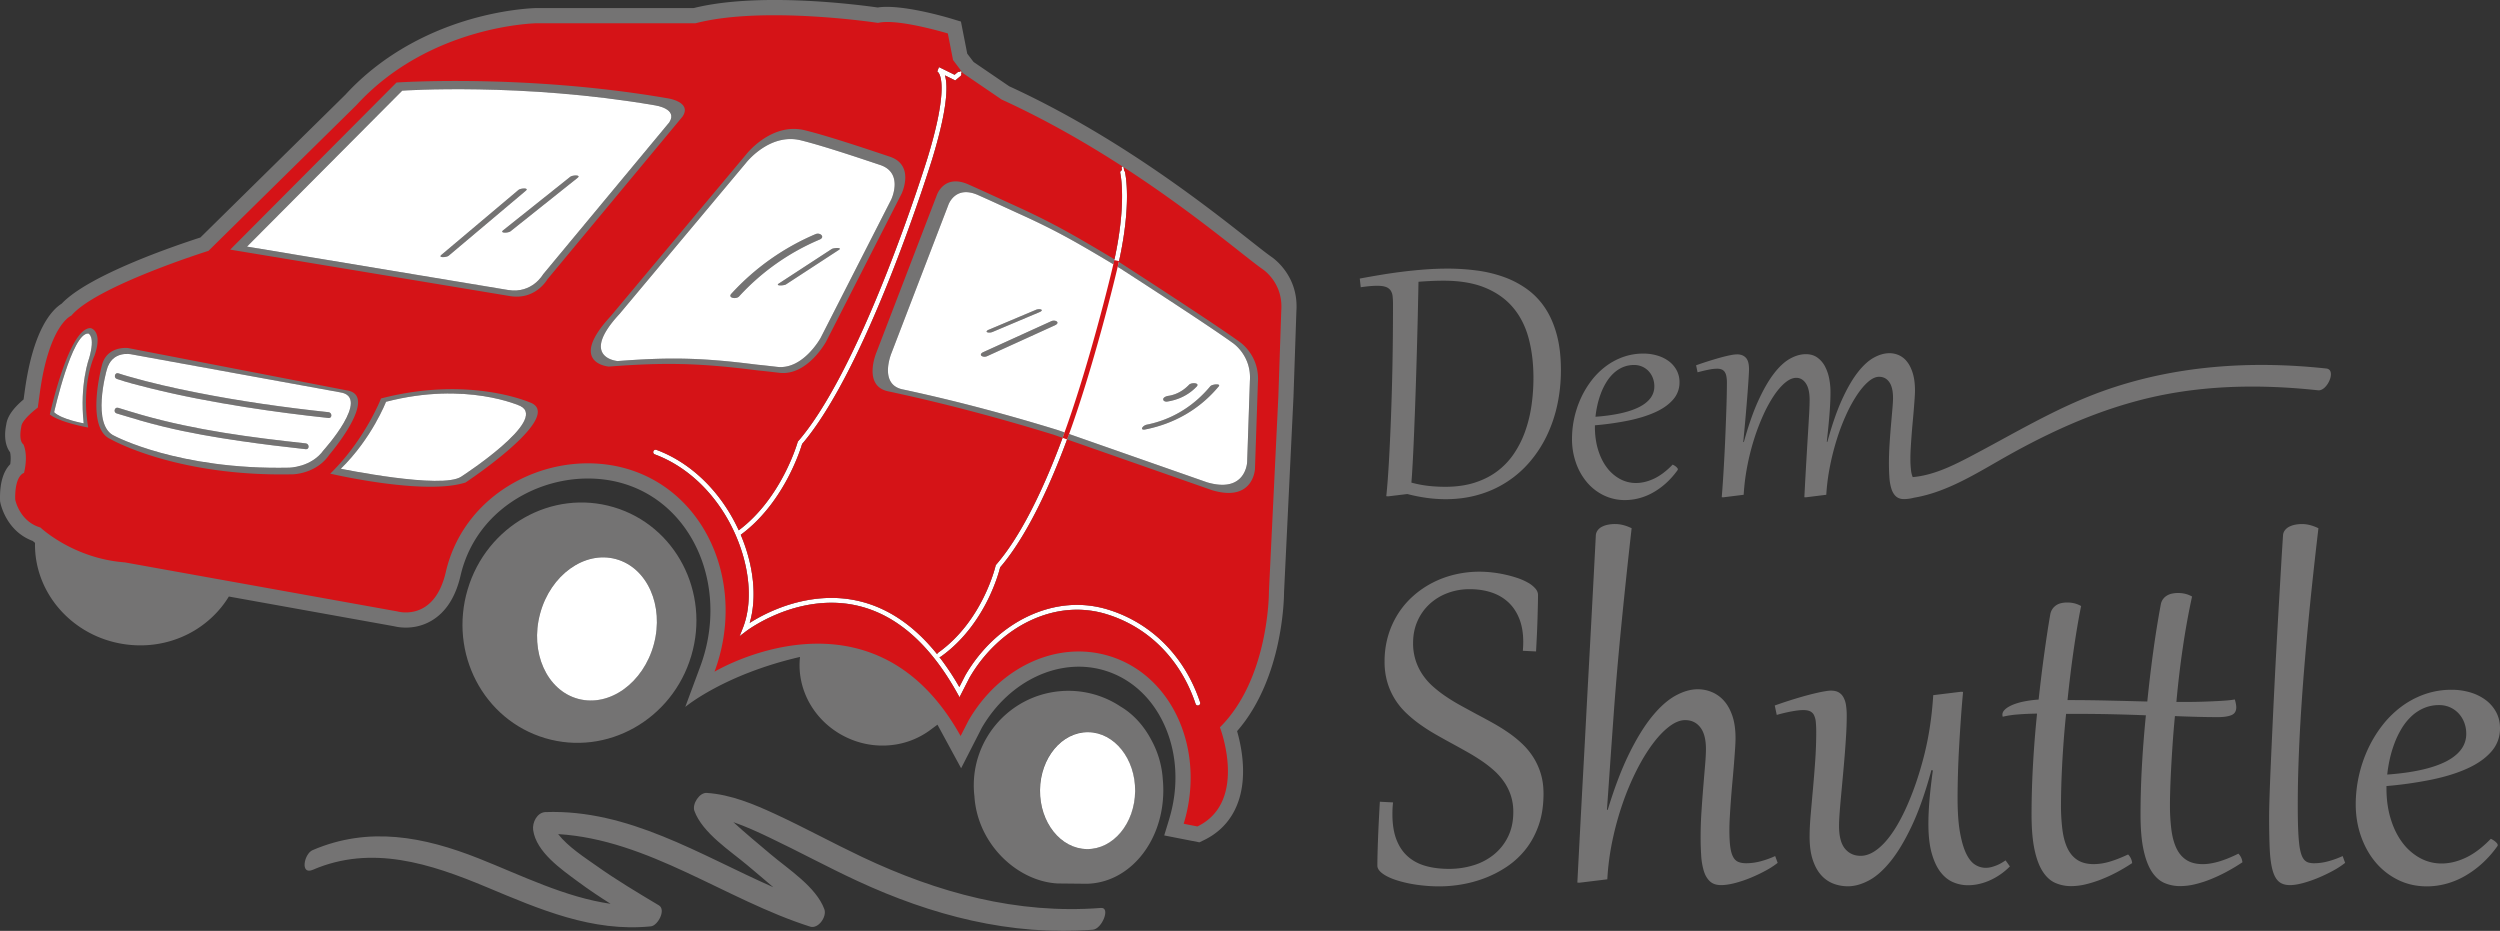 <svg id="RED" xmlns="http://www.w3.org/2000/svg" viewBox="0 0 5506.08 2050.13"><rect x="0" y="0" width="5506.08" height="2050.13" fill="#333333" stroke="none"/><defs><style>.cls-1{fill:#747373;}.cls-2{fill:#fff;}.cls-3{fill:#d51317;}</style></defs><path class="cls-1" d="M2560.79,1714.62c-.07-.94-.09-1.87-.17-2.81a207.78,207.78,0,0,0-25.29-82.87c-16.56-31.29-39.92-56.65-67.54-72.94A207.44,207.44,0,0,0,2335,1522.28c-114.64,10-199.49,111-189.53,225.6.15,1.76.39,3.49.59,5.24,6.46,106.66,95.56,188.24,183.47,192.65l63.49.65c93-1.51,167.92-90.18,169.07-203.53A253.31,253.31,0,0,0,2560.79,1714.62Zm-167,155.28c-57.83-.59-104.13-58.7-103.4-129.79s48.2-128.23,106-127.64,104.14,58.69,103.41,129.78S2451.66,1870.49,2393.82,1869.9Z"/><path class="cls-1" d="M1351.81,1117.09c-136-40.43-280.08,40.65-321.84,181.1s34.63,287.09,170.62,327.52,280.09-40.64,321.85-181.1S1487.8,1157.52,1351.81,1117.09Zm88.2,301.79c-22.92,85-97.57,138.82-166.74,120.17s-106.67-102.68-83.75-187.7,97.57-138.82,166.74-120.18S1462.92,1333.86,1440,1418.88Z"/><path class="cls-1" d="M3068.14,1767.26q-.85,6.91-1.15,13.25t-.29,12.68q0,32.85,8.79,55.75t25.07,37.31q16.28,14.41,39.18,20.89t51.42,6.48a182.56,182.56,0,0,0,54.17-7.92,132.57,132.57,0,0,0,45.09-23.77,115.85,115.85,0,0,0,31-39.33q11.52-23.47,11.52-54.31a114.94,114.94,0,0,0-5.33-35.87,117.73,117.73,0,0,0-14.69-30,141.57,141.57,0,0,0-22.18-25.21,258.59,258.59,0,0,0-27.95-21.75q-15.14-10.21-31.84-19.59t-34-18.87q-18.15-9.8-36.16-20.17a402.64,402.64,0,0,1-34.43-22.18,270.36,270.36,0,0,1-30.54-25.5,154.11,154.11,0,0,1-24.34-30.39,152.17,152.17,0,0,1-16.14-36.88,158.81,158.81,0,0,1-5.9-44.66,200.15,200.15,0,0,1,7.78-56.9A190.24,190.24,0,0,1,3079,1352a184.24,184.24,0,0,1,33.42-39.32,205.83,205.83,0,0,1,42.64-29.25,215.55,215.55,0,0,1,49.55-18.15,235.92,235.92,0,0,1,54-6.19,249.87,249.87,0,0,1,27.08,1.58,274.55,274.55,0,0,1,28.81,4.76A257.62,257.62,0,0,1,3342,1273a134.38,134.38,0,0,1,23.19,10.23,62.08,62.08,0,0,1,16.13,12.68q6.06,6.91,6.05,14.69,0,8.36-.28,20.89t-.73,28.52q-.42,16-1.29,34.86t-2,39.9l-29.1-1.44q.87-10.36.87-19.88,0-28.52-8.5-50.27t-23.91-36.3a100,100,0,0,0-37.17-21.9q-21.75-7.35-48.26-7.35a136.74,136.74,0,0,0-49.41,8.79,119.75,119.75,0,0,0-39.61,24.49,113.09,113.09,0,0,0-26.22,37.31q-9.51,21.6-9.51,47.54a121.31,121.31,0,0,0,20.6,69.72,137.68,137.68,0,0,0,22.91,26.21,271.78,271.78,0,0,0,28.81,22.33q15.55,10.53,32.84,20t34.86,19q18.15,9.51,36.16,19.59t34.43,21.47a247.32,247.32,0,0,1,30.39,24.77,155.74,155.74,0,0,1,24.2,29.68,146.59,146.59,0,0,1,16.14,35.87q5.89,19.59,5.9,43.5,0,39.48-10.8,70t-28.95,53.15a182.1,182.1,0,0,1-41.64,38.18,241.84,241.84,0,0,1-48.83,25.06,269,269,0,0,1-50.7,13.69,290.89,290.89,0,0,1-47,4.18,350.06,350.06,0,0,1-53.58-3.89,269.32,269.32,0,0,1-43.94-10.23q-18.87-6.33-29.67-14.55t-10.81-16.86q0-19.29,1.3-55.31t4.18-85.57Z"/><path class="cls-1" d="M3540.89,1783.69q22.18-72.9,47.11-123.6t50.7-82.25q25.78-31.56,51.43-45.67t49-14.12a80.67,80.67,0,0,1,31.11,6.2,73.22,73.22,0,0,1,26.65,19.16q11.67,13,18.59,33.42t6.91,49q0,8.65-1,23.48t-2.45,33.14q-1.44,18.3-3.31,38.46t-3.31,39.76q-1.45,19.59-2.45,37.16t-1,30.25q0,22.47,1.87,36.59t6.2,22.33q4.32,8.21,11.52,11.24t17.58,3a123.82,123.82,0,0,0,31.11-4.18,197.16,197.16,0,0,0,32.56-11.67l5.47,15a177.57,177.57,0,0,1-26.22,17,340.18,340.18,0,0,1-33.27,15.85,264.88,264.88,0,0,1-34.72,11.67q-17.28,4.45-30.54,4.46-15.55,0-24.49-8.35t-13.39-22.76a148.08,148.08,0,0,1-5.77-33.71q-1.29-19.29-1.29-41.49,0-26.79,1.87-55.31t4-54.74q2.16-26.22,4-48t1.87-35q0-32-12.39-48t-33.42-16q-16.42,0-35,14.11t-36.88,38.75q-18.3,24.63-35.29,58.2a582.85,582.85,0,0,0-30.54,72.6,664.39,664.39,0,0,0-22.47,81.68,563.63,563.63,0,0,0-11.24,85.28l-61.37,7.49-4.61-.29q1.74-34,3.89-75t4.61-87.15q2.44-46.1,5.19-96.08t5.47-101.85q2.74-51.85,5.62-104.58t5.62-104.15q2.73-51.42,5.33-100.69t4.9-94.21a21,21,0,0,1,4-12,27.17,27.17,0,0,1,9.65-8.06,49.79,49.79,0,0,1,13.4-4.47,82.23,82.23,0,0,1,15.56-1.44q17.28,0,36.3,9.22-6.63,58.77-11.82,107.89t-9.36,91q-4.17,41.93-7.49,78.22t-6,69.58q-2.74,33.27-5,65t-4.61,64.39q-2.31,32.7-4.75,68t-5.33,75.92Z"/><path class="cls-1" d="M4067.29,1576q0,19.61-1.3,41.92t-3.17,45.38q-1.87,23.06-4,46t-4,43.36q-1.89,20.46-3.17,37.6t-1.3,28.66q0,34.29,13,50.13t34.58,15.85q24.48,0,50.13-26.36t49-77.07q23.34-50.7,39.76-114t21-136.41l61.08-7.49,4.61.29q-2.59,27.36-4.75,58t-3.89,61.36q-1.74,30.69-2.59,60.07t-.87,54.17q0,47,5.47,76.78t14.12,47q8.64,17.14,19.74,23.62a43.84,43.84,0,0,0,22.32,6.48,50.75,50.75,0,0,0,13.11-1.72,93.69,93.69,0,0,0,12.25-4.18,82.45,82.45,0,0,0,10.51-5.33q4.76-2.88,8.21-5.19l9.51,13.26a138.29,138.29,0,0,1-19,16.27,146.79,146.79,0,0,1-22.47,13.26,129,129,0,0,1-24.78,8.78,110.2,110.2,0,0,1-26.22,3.17,82.67,82.67,0,0,1-32.41-6.62q-15.7-6.65-27.8-22.19t-19.45-41.48q-7.35-25.93-7.35-64.54,0-12.39.58-25.07t1.73-26.79q1.14-14.12,3-30.39t4.47-35.87l-3.17-.58q-19.59,72.32-42.49,121.29t-47,78.94q-24.06,30-48.25,42.79t-46.1,12.82a90,90,0,0,1-31.55-5.62,69.22,69.22,0,0,1-26.94-18.44q-11.8-12.81-18.87-33.85t-7.05-51.86q0-20.16,2.3-46.82t5-56.75q2.74-30.11,5-62.23t2.31-63.53q0-12.67-.87-21.9a45.54,45.54,0,0,0-3.74-15.27,18.74,18.74,0,0,0-8.5-8.93q-5.62-2.87-15.41-2.88t-25.5,2.88q-15.7,2.88-33,7.78l-4.32-20.74q23.63-8.35,43.94-14.55t36.3-10.23q16-4,27.08-6t16.28-2q10.37,0,17,3.75a27.89,27.89,0,0,1,10.66,11,51.59,51.59,0,0,1,5.62,17.28A149.36,149.36,0,0,1,4067.29,1576Z"/><path class="cls-1" d="M4810.31,1546q22.47,0,40.62-.58t28.23-1.15q13-.57,23.92-1.44t19-2.3q3.16,11,3.17,17.28,0,12.69-10.52,17.14t-30.39,4.47q-19,0-42.64-.58t-51.57-1.73q-3.18,33.14-5.19,63.1t-3.31,55.32q-1.3,25.35-1.87,44.94t-.58,32a426.31,426.31,0,0,0,3.17,55q3.17,24.19,11.24,41t22.18,25.79q14.11,8.92,35.72,8.93,15.57,0,34.72-5.48t43.65-17.57a30.49,30.49,0,0,1,8.93,19q-17.86,11.82-36,21.47a344.64,344.64,0,0,1-35.73,16.56,236.52,236.52,0,0,1-34,10.66,140,140,0,0,1-31.12,3.75,86.51,86.51,0,0,1-35.29-7.06q-16-7.06-27.66-25.06T4720.85,1871q-6.48-30.54-6.48-77.21,0-51,3-105.59t8.79-112.79q-35.73-1.44-74.19-2.31t-79.95-.86h-21.6q-3.18,30.83-5.33,59.78t-3.46,54.59q-1.29,25.65-1.87,47.54t-.58,38.32a426.31,426.31,0,0,0,3.17,55q3.16,24.19,11.24,41t22.18,25.79q14.11,8.92,35.72,8.93a123.39,123.39,0,0,0,33.42-5q17.86-5,42.07-16.28a30.49,30.49,0,0,1,8.93,19,390.63,390.63,0,0,1-33.85,20.17,331,331,0,0,1-34.86,16,255.8,255.8,0,0,1-34,10.66,137.19,137.19,0,0,1-31.26,3.89,86.51,86.51,0,0,1-35.29-7.06q-16-7.06-27.66-25.06T4480.86,1871q-6.48-30.54-6.48-77.21,0-53,3.17-109.63t8.93-112.5q-22.77.28-42.21,1.87a209.24,209.24,0,0,0-33.28,5,5.16,5.16,0,0,1-.72-2.31,22.88,22.88,0,0,1-.14-2.3q0-6.06,5.91-11.53t16.42-9.94a134.89,134.89,0,0,1,25.21-7.49,237.21,237.21,0,0,1,32.26-4.18q2.88-26.2,6-51.85t6.49-49.7q3.3-24.06,6.62-45.81t6.49-39.9a30.34,30.34,0,0,1,5.33-13,31.31,31.31,0,0,1,8.93-8.21,33.57,33.57,0,0,1,10.95-4.18,61.35,61.35,0,0,1,11.66-1.15,65.73,65.73,0,0,1,17,2,60.79,60.79,0,0,1,14.12,5.76q-4.9,24.2-9.22,50.27t-8.07,52.58q-3.75,26.52-6.91,52.87t-5.76,51.43q44.07,0,87.72,1t88,2.17q5.76-56.48,13.11-110.35T4759,1331.36a28.19,28.19,0,0,1,5.33-12.39,30.47,30.47,0,0,1,9.08-7.77,37.47,37.47,0,0,1,11.23-4,63.82,63.82,0,0,1,11.82-1.15,66.9,66.9,0,0,1,17.14,2,59.68,59.68,0,0,1,14.26,5.76q-6,27.38-11.24,56.47t-9.5,58.63q-4.34,29.53-7.78,59.06t-6,58Z"/><path class="cls-1" d="M5106.19,1163.4q-5.77,49-11.38,100.4t-10.66,104q-5.06,52.57-9.37,105.59t-7.49,104.44q-3.16,51.42-4.89,101t-1.73,95.07q0,28.52.72,49t2.3,34.57a124.05,124.05,0,0,0,4.32,22.76q2.74,8.64,6.77,13.25a19.79,19.79,0,0,0,9.51,6.2,47.2,47.2,0,0,0,13,1.58,118,118,0,0,0,29.81-4.18,199.09,199.09,0,0,0,32.42-11.67l5.47,15a180.76,180.76,0,0,1-26.07,17,336.18,336.18,0,0,1-33,15.85,273.93,273.93,0,0,1-33.85,11.67q-16.57,4.45-28.67,4.46-15.55,0-24.63-7.92t-13.83-25.78q-4.76-17.87-6.05-46.53t-1.3-69.87q0-15,.87-42.78t2.44-64.68q1.59-36.87,3.61-80.67t4.32-90.61q2.29-46.82,4.9-94.5t5.18-92.19q2.59-44.5,4.9-84t4.32-69.72a21,21,0,0,1,4-12,27.17,27.17,0,0,1,9.65-8.06,49.79,49.79,0,0,1,13.25-4.47,77,77,0,0,1,14.84-1.44Q5087.17,1154.18,5106.19,1163.4Z"/><path class="cls-1" d="M5485.91,1847.36c1.15.57,2.64,1.39,4.46,2.44a38.21,38.21,0,0,1,5,3.46,27,27,0,0,1,4,4,6.83,6.83,0,0,1,1.73,4.18,3.83,3.83,0,0,1-.87,2.31,238.09,238.09,0,0,1-34.71,39,213.74,213.74,0,0,1-38.61,27.65,173.23,173.23,0,0,1-40.77,16.43,164,164,0,0,1-40.91,5.33q-34.57,0-63.38-14.12a151.7,151.7,0,0,1-49.55-38.61Q5211.64,1875,5200,1842t-11.67-70.73a292.41,292.41,0,0,1,26.36-120.43,270.12,270.12,0,0,1,31.26-52,218.23,218.23,0,0,1,41.92-41.78,193.66,193.66,0,0,1,51.57-27.8,177.32,177.32,0,0,1,60.35-10.08,141.35,141.35,0,0,1,40.63,5.76,108.16,108.16,0,0,1,33.85,16.56,81.41,81.41,0,0,1,23.19,26.65q8.64,15.85,8.65,36,0,29.38-19.16,51.28t-52.87,37.16q-33.71,15.28-79.37,24.64a865.58,865.58,0,0,1-98.68,14v4.9q0,36.88,9.36,67.41t25.79,52.3a120.54,120.54,0,0,0,38.61,33.85,98.32,98.32,0,0,0,47.82,12.1q25.93,0,53.16-12.82T5485.91,1847.36ZM5431.74,1616a68.19,68.19,0,0,0-4.46-24.78,61.86,61.86,0,0,0-12.39-20,57.64,57.64,0,0,0-42.49-18.3,84.49,84.49,0,0,0-34,6.63,94.68,94.68,0,0,0-27.37,18,126.37,126.37,0,0,0-21.32,26.5,195.17,195.17,0,0,0-15.7,32.13,256.08,256.08,0,0,0-10.52,34.86,292.23,292.23,0,0,0-5.76,34.86q40.91-2.88,73.32-9.94t54.74-18.15q22.32-11.08,34.14-26.51A56.41,56.41,0,0,0,5431.74,1616Z"/><path class="cls-1" d="M2424.9,1999.68c-185.09,14.36-359.91-33.59-526-112.19-64-30.3-126.2-64.38-190.46-94.15-47.86-22.17-98.71-43.46-151.92-47-16.25-1.1-32.54,24.84-27.18,39.57,17.83,49,79.8,88.49,117.73,120.6,18.71,15.83,37.6,31.52,56.13,47.58-162.69-71.8-319.13-172-501.79-165.52-18.59.66-29.47,23.16-27.18,39.57,6.78,48.54,62.38,86.72,98.47,113.47,23.38,17.33,47.56,33.46,72.14,49C1244,1976,1149,1928.17,1054.43,1890.67c-121.06-48-242.47-71.44-366.13-18.21-18.58,8-27.89,55.49.73,43.18,130-56,259.34-13.39,382.75,38.22,116.32,48.65,232.86,99.51,361.84,86.34,15.14-1.55,33.93-36.42,17.53-46.23-46.72-27.92-93.54-55.78-137.93-87.36-24.64-17.52-61.58-40.95-84-69.56,199.23,12.1,368.56,144.52,555.1,203.78,17.91,5.69,37.23-21.89,31.27-38.29-17.84-49-79.8-88.49-117.73-120.6-27.76-23.49-55.9-46.62-82.7-71.21,27.35,9.41,53.89,21.64,79.76,34,65,30.91,128.2,65.31,193.5,95.55,163.63,75.78,337,121.44,518.42,107.36C2427.15,2046,2446.41,1998,2424.9,1999.68Z"/><path class="cls-1" d="M3402.72,678a160.44,160.44,0,0,0-39.82-41.42,206.91,206.91,0,0,0-51-26.62,287.18,287.18,0,0,0-59.24-14.16,491.94,491.94,0,0,0-64.93-4.19q-24,0-48.62,1.83t-49,4.83q-24.46,3-48.51,7t-46.79,8.26l2.15,19.11q22.1-3.23,36.27-3.22,12,0,19,2.57a21.22,21.22,0,0,1,10.51,7.73,27.82,27.82,0,0,1,4.4,12.88,166.05,166.05,0,0,1,.86,18q0,50.65-.64,97.66t-1.83,89.4q-1.17,42.39-2.68,79.2t-3.11,66.86q-1.62,30-3.33,52.69t-3.22,36.38l3.87.43,42.49-5.15a374.63,374.63,0,0,0,43.36,8.58,308.4,308.4,0,0,0,41,2.79q39.06,0,73.08-10A231.23,231.23,0,0,0,3369.45,1017a265.8,265.8,0,0,0,37.24-57.31,304.65,304.65,0,0,0,23.18-68.14,360.29,360.29,0,0,0,7.94-76.52q0-44.43-9.23-78.34T3402.72,678ZM3372.88,893.8a292.68,292.68,0,0,1-14,56.67,218,218,0,0,1-24.68,48.93,160.35,160.35,0,0,1-36.7,38.53q-21.57,16.21-50,25.22t-64.5,9a347.34,347.34,0,0,1-35.31-1.82,257.37,257.37,0,0,1-39.17-7.4q1.29-15.68,2.68-40.68t2.68-55.7q1.29-30.69,2.58-65.25t2.36-69.43q1.08-34.87,2-68.26t1.61-61.6q.64-28.21,1.07-49.47t.65-32q14.16-1.08,27.9-1.72t27.26-.64q54.51,0,92.29,15.77T3333,678.09q23.51,28.33,33.91,67.61t10.41,86.5A423.66,423.66,0,0,1,3372.88,893.8Z"/><path class="cls-1" d="M3586.15,926.32q34-7,59.14-18.35t39.38-27.69A56.17,56.17,0,0,0,3699,842.07a55.16,55.16,0,0,0-6.44-26.83,60.88,60.88,0,0,0-17.28-19.85A80.49,80.49,0,0,0,3650,783.05a105.37,105.37,0,0,0-30.27-4.29,132,132,0,0,0-45,7.51A144.4,144.4,0,0,0,3536.36,807a162.6,162.6,0,0,0-31.23,31.12,202.11,202.11,0,0,0-23.29,38.74,216.15,216.15,0,0,0-14.6,43.79,213.69,213.69,0,0,0-5,45.93,157.06,157.06,0,0,0,8.69,52.7,135.49,135.49,0,0,0,24.15,42.82,113.08,113.08,0,0,0,36.92,28.76,105.88,105.88,0,0,0,47.22,10.52,122.11,122.11,0,0,0,30.48-4,128.84,128.84,0,0,0,30.37-12.23,158.93,158.93,0,0,0,28.76-20.61,176.58,176.58,0,0,0,25.86-29.08,2.84,2.84,0,0,0,.65-1.72,5.08,5.08,0,0,0-1.29-3.11,19.86,19.86,0,0,0-3-3,28.81,28.81,0,0,0-3.75-2.58c-1.36-.78-2.47-1.39-3.33-1.82q-20.82,21.46-41.1,31t-39.6,9.55a73.2,73.2,0,0,1-35.63-9,89.66,89.66,0,0,1-28.76-25.22q-12.24-16.2-19.21-39t-7-50.22v-3.65A644.86,644.86,0,0,0,3586.15,926.32Zm-67.93-34.45a190.07,190.07,0,0,1,7.84-26A145.33,145.33,0,0,1,3537.75,842a94.08,94.08,0,0,1,15.89-19.75A70.67,70.67,0,0,1,3574,808.8a63,63,0,0,1,25.32-4.93A43,43,0,0,1,3631,817.5a45.87,45.87,0,0,1,9.23,14.92,50.55,50.55,0,0,1,3.33,18.45,42.06,42.06,0,0,1-8.8,26.3q-8.8,11.48-25.43,19.74t-40.79,13.53a386,386,0,0,1-54.62,7.4A219.11,219.11,0,0,1,3518.22,891.87Z"/><path class="cls-1" d="M5123.54,811.62c-165.9-17.9-334.23-6.86-492.1,49.73-104.7,37.53-198,95.1-296,146.23-38.23,19.93-79.25,39.47-122.82,43.22a55.59,55.59,0,0,1-3.7-14.69,215.28,215.28,0,0,1-1.39-27.26q0-9.45.75-22.43t1.83-27.37q1.07-14.37,2.46-29.3t2.47-28.22q1.08-13.31,1.83-24.15t.75-17.06q0-22.11-4.72-37.78t-12.56-25.65a47.43,47.43,0,0,0-17.92-14.48,50.48,50.48,0,0,0-20.82-4.51q-16.74,0-34.56,9.76t-35.52,32.52q-17.72,22.76-34.77,60.21t-32.09,92.83l-1.29-.22q1.08-9.87,2.47-23.07t2.68-27.9q1.29-14.7,2.15-29.84t.86-28.65a152.89,152.89,0,0,0-3-30.37,94.48,94.48,0,0,0-9.44-26.73,55.7,55.7,0,0,0-16.74-19.1q-10.3-7.29-25.12-7.3-16.74,0-34.55,9.77t-35.42,32.52q-17.59,22.75-34.55,59.77t-32,91.55l-1.29-.22q3-30.69,5.36-57.95t4-48.51q1.62-21.24,2.47-35.31t.86-18.35q0-18-7-25.43t-19.43-7.41a81,81,0,0,0-14.16,1.72q-9,1.72-20.82,4.94t-25.87,7.62q-14.05,4.39-29.3,9.76l3.22,15.46q13.74-3.66,24.47-5.8a96.31,96.31,0,0,1,18.46-2.14,28,28,0,0,1,9.66,1.5,14.7,14.7,0,0,1,6.76,5,24.07,24.07,0,0,1,4,9.55,72,72,0,0,1,1.29,14.81q0,9.66-.32,26.4t-1.08,37.89q-.75,21.13-1.71,45.5t-2.26,49.15q-1.29,24.79-2.79,48.83t-3.22,44.43l3.44.21,44.86-5.58a486.21,486.21,0,0,1,8-63.31,525,525,0,0,1,15.23-60.1,472.46,472.46,0,0,1,20.4-53.12,294.2,294.2,0,0,1,23.5-42.61q12.22-18,24.79-28.22t23.93-10.2q12.89,0,21.14,12.23t8.27,36.28q0,11.81-1,29.83t-2.58,44q-1.61,26-3.64,60.75t-4.4,79.84l3.43.21,44.86-5.58a468.56,468.56,0,0,1,8.26-63.42,564.81,564.81,0,0,1,15.56-60.64,459.49,459.49,0,0,1,20.72-53.76,307.62,307.62,0,0,1,23.82-43q12.34-18.24,24.68-28.65t23.29-10.41q14.17,0,22.43,11.7t8.27,35.09q0,8.16-1.4,24.15t-3.11,35.73q-1.72,19.75-3.11,41.64t-1.4,41.86q0,16.53,1,30.91a110,110,0,0,0,4.29,25.11q3.31,10.74,10,17a22.79,22.79,0,0,0,11.62,5.61,10.37,10.37,0,0,0,2.6.38,37,37,0,0,0,4,.23,91.14,91.14,0,0,0,21.79-3.09c76.59-12.73,145.78-59.07,212.39-96,113.69-63.11,231.73-113.32,360.7-135,104.85-17.63,211.42-16.91,316.89-5.53C5125.71,861.71,5146.72,814.13,5123.54,811.62Z"/><path class="cls-1" d="M2799.6,565.22c-10.3-7.22-27.19-20.54-48.57-37.39-94-74.12-289.6-228.29-528.44-337.89l-78.38-53.44-13.93-18.35-13.85-70.62-19.23-5.84c-11.36-3.44-111.9-33.25-164.15-25.16-44.79-6.4-262.46-34.49-405.37,1.29l-344.87-.07h-.21c-2.58,0-64.24,1-147,24.91-76.17,22-185.67,68.69-274.83,165.83L441.35,523.08C382.82,542,195.44,605.91,135.92,668.7c-22.83,14.46-63,58.57-81.36,192.09l-2.61,19C29,899,16.24,917.31,13.91,934.27c-3.17,15-6.15,42.42,8.3,61.87,1.05,4.62,2.17,13.32.37,26.17-15.69,16-23.27,42.35-22.53,78.5l.06,2.77.51,2.72c.48,2.59,12.51,63.3,71.41,85.08,1.62,1.38,3.33,2.79,5.1,4.22C76,1248.32,95,1299.84,130.7,1341c36.47,42,87.38,69.64,143.36,77.81,49,7.17,97.78-.72,141.08-22.82,36.64-18.69,68.06-47.77,88.9-82.19L868,1379.27c10.37,2.59,45.89,9,81.8-11.88,31.87-18.54,53.61-52.17,64.62-99.93,17.49-75.89,66.4-138.87,137.7-177.32,74-39.92,162.46-47.34,236.62-19.85,145.88,54.08,214.79,232.37,153.6,397.44L1509.24,1557s84.89-71.38,252.74-110.12c-8.34,75.07,35.39,148.29,108.35,179.88a182.86,182.86,0,0,0,105.2,12.51,174.59,174.59,0,0,0,70.18-29.24l19-14,52.1,96,45.54-89.08c60.63-104.42,172.09-156.26,271.09-126.09,58.1,17.71,104.92,60.91,131.85,121.67,27.67,62.42,31.09,135.57,9.63,206l-10.8,35.43,77.57,15.21,10.06-4.88c29.44-14.29,51.79-35.73,66.44-63.72,14.21-27.15,20.74-59.87,19.42-97.25-1.12-31.57-7.48-59.9-13-79,52.5-60.08,77.63-136.78,89.48-190.89,13-59.5,13.9-105.95,13.94-115l20.77-429.89,6.44-189.7C2860.41,608.34,2806.13,569.59,2799.6,565.22ZM196.36,788.93S175,845.72,184.29,932.35c0,0-48-8.27-65.08-24.44,0,0,39.17-175.08,75.26-173.44C194.47,734.47,210.64,739.28,196.36,788.93Zm439.9,241.12c-243.41,5-383.42-69.67-383.42-69.67-52.81-22.16-18-144.9-18-144.9,11.3-45,54.64-35.08,54.64-35.08L748.7,864C818.77,873.77,713,991.24,713,991.24,685.45,1029.76,636.26,1030.05,636.26,1030.05Zm379.62,19.7c-42.14,28.49-265.29-17.38-265.29-17.38,68.56-67,99.57-147.48,99.57-147.48,177.19-46,296.16,9.46,296.16,9.46C1207.66,925.47,1017.64,1048.58,1015.88,1049.75Zm180.26-445.57s-23.9,42.87-76.47,34.63L544,543.13,885.89,199.67s263.26-18.23,557.34,32.43c0,0,50.39,7.28,30.86,37.36Zm164.12,191s-85.53-6.82,3.93-103.51l278.52-332.59s51.61-67,120.79-50.14c53.76,13.07,154.53,47.66,174.49,54.18,53.22,17.36,24.85,76.38,24.85,76.38l-155.5,304.7s-38.58,70.46-95.79,63.79c-52.56-6.12-29.52-3-54.68-6.16C1540.24,787.31,1469.37,786.87,1360.26,795.22Zm1392.59,44.23-6,178.41s-2.65,69.62-88.27,44.5l-303.9-106.42c-60.21,165.67-114.81,250.7-151.86,293.71-1.57,6.41-9,34.64-26.56,70.32-18.1,36.78-50.8,88.53-103.85,126.17a5.3,5.3,0,0,1-3.07,1c-.12,0-.24,0-.36,0a575,575,0,0,1,43.91,66l13-25.47c33.35-57.79,82.66-104.15,138.84-130.54,58.47-27.47,119.88-32.29,177.59-13.94a298.45,298.45,0,0,1,127.63,79.73c32.68,34.46,57.34,76.17,73.32,124a5.32,5.32,0,0,1-3.36,6.73,5.51,5.51,0,0,1-1.68.27,5.32,5.32,0,0,1-5.05-3.63c-15.48-46.31-39.35-86.69-70.95-120a287.9,287.9,0,0,0-123.14-76.91c-55.1-17.52-113.83-12.88-169.84,13.43-54.19,25.46-101.8,70.24-134.08,126.12l-21.88,42.79-4.84-8.72c-61.3-110.31-137-175.6-225-194.06-66.56-14-128,2.15-167.78,18.12-43.36,17.39-71.24,38.41-71.52,38.62l-15.27,11.62,7.11-17.82c22.29-55.84,16-133.25-16.75-207.06-37.16-83.65-101.71-147.66-177.09-175.61a5.32,5.32,0,1,1,3.69-10c76.81,28.47,142.64,92.91,181.24,177.16,94.35-70.43,129.31-192.83,129.66-194.08l.32-1.16.78-.9c58.78-67.7,126.68-197,196.36-373.89,52.74-133.89,88.28-248.9,88.63-250C2084,213,2074.32,173,2068.25,162.08a15.93,15.93,0,0,0-2.81-3.75l-1.26-.62,3.71-9.92a10,10,0,0,1,2.52,1.13l32,15.71,6.29-5.23a5.32,5.32,0,0,1,4.6-1.07l.91-.85a2.28,2.28,0,0,1,3.11,3.33l-.43.41a5.3,5.3,0,0,1-1.39,6.36l-11.59,9.65-22.63-11.13c6.82,23.71,5.31,74.9-28.3,184.83-.36,1.16-36,116.56-88.9,250.83C1876,825.28,1808.2,929.6,1766.6,977.83c-1.84,6.26-11.08,36-30.67,73.4s-53.42,89.17-104.49,126.61c28.92,68.1,36,138.92,19.7,194.08a373.37,373.37,0,0,1,60.17-30.71c41.22-16.58,104.9-33.31,174.17-18.82,66.83,14,126.63,53.74,178.57,118.49a5.31,5.31,0,0,1,2.16-3.42c98-69.56,126.22-190.26,126.49-191.47l.3-1.31.87-1c50.78-58.49,102.41-158.46,150.7-291.25l-14.68-5.14c-98.12-30.2-212.08-61.61-332.56-87.64,0,0,15.26,3.09-9.3-2-53.52-11.08-24.61-80.15-24.61-80.15l125-325.56s14.48-45,65.54-22.38c32.92,14.57,75.44,34.37,88.71,40.38,80.24,36.3,122.52,60.15,209.44,112.16,30.63-133.7,15.36-200.07,15.18-200.84a5.31,5.31,0,0,1,3.81-6.39c-.5-3.26-.86-4.95-.87-5a2.28,2.28,0,0,1,4.45-1c.07.31.57,2.69,1.21,7.08a5.28,5.28,0,0,1,1.73,2.79c.79,3.25,16.4,71.16-15.88,209.11l6.07,3.64s191.81,123.63,246.41,163.28C2714.24,754.77,2757,782.1,2752.85,839.45Z"/><path class="cls-1" d="M2571,884.32c24.66-3.84,47-14.61,64.34-32.7,8.43-8.79-11.22-9.79-16.48-4.3-12.4,12.92-27.63,21.7-45.46,24.47-3.57.56-11.14,2.65-11.36,7.35s5.32,5.75,9,5.18Z"/><path class="cls-1" d="M2522.87,945.69c63.91-12.79,119.55-44.59,161.37-94.9,5.35-6.44-14.76-4.84-18.74,0-36.16,43.49-83.93,73.31-139.67,84.47-9.17,1.83-16.91,13.26-3,10.47Z"/><path class="cls-1" d="M2281.44,682.37l-102.72,43.35c-13.16,5.55-.81,8.73,7.2,5.35l102.72-43.35c13.16-5.55.82-8.73-7.2-5.35Z"/><path class="cls-1" d="M2315.2,707.44,2166,775.36c-12.76,5.81-1.17,13.23,8.17,9l149.22-67.92c12.76-5.81,1.17-13.23-8.17-9Z"/><path class="cls-1" d="M1627.71,652.9a509.32,509.32,0,0,1,177.43-125.27c12.74-5.42,1.46-16.38-9-11.94a533.78,533.78,0,0,0-185.4,131.23c-8.6,9.37,10.76,12.71,16.94,6Z"/><path class="cls-1" d="M1731.15,626.3l116.3-75.88c8.84-5.76-11.42-4.72-15.83-1.84l-116.29,75.88c-8.84,5.77,11.42,4.72,15.82,1.84Z"/><path class="cls-1" d="M257.42,834.58c23.39,8,47.53,14,71.48,20,70.24,17.5,141.48,31,213,42.23,60.39,9.52,121,17.32,181.83,23.81,8.16.87,8.1-11.9,0-12.76C626.19,897.44,529,883.66,432.76,864.56c-50.23-10-100.34-21.17-149.55-35.42-7.49-2.17-15-4.35-22.39-6.87-7.8-2.65-11.15,9.68-3.4,12.31Z"/><path class="cls-1" d="M256.85,910.5c34.56,10.64,69.19,21,104.36,29.42C417,953.35,473.68,963.14,530.47,971.4c47.57,6.91,95.3,12.72,143.09,17.92,8.15.89,8.09-11.88,0-12.77-121-13.17-242.88-29-360.26-62.42-17.76-5.06-35.41-10.51-53.06-15.94-7.87-2.42-11.23,9.9-3.39,12.31Z"/><path class="cls-1" d="M972.15,561.36l170-143.27c4.22-3.56,24.23-5.1,15.86,2L988,563.32C983.79,566.87,963.78,568.41,972.15,561.36Z"/><path class="cls-1" d="M1272.15,391.58l-148,118c-4.54,3.62-24.64,4.54-16-2.37l148-118C1260.71,385.59,1280.81,384.67,1272.15,391.58Z"/><ellipse class="cls-2" cx="2395.14" cy="1741.18" rx="128.72" ry="104.73" transform="translate(629.58 4118.41) rotate(-89.41)"/><ellipse class="cls-2" cx="1314.76" cy="1385.11" rx="159.43" ry="129.71" transform="translate(-364.82 2294.05) rotate(-74.91)"/><path class="cls-2" d="M196.36,788.93S175,845.72,184.29,932.35c0,0-48-8.27-65.08-24.44,0,0,39.17-175.08,75.26-173.44C194.47,734.47,210.64,739.28,196.36,788.93Z"/><path class="cls-2" d="M1015.88,1049.75c-42.14,28.49-265.29-17.38-265.29-17.38,68.56-67,99.57-147.48,99.57-147.48,177.19-46,296.16,9.46,296.16,9.46C1207.66,925.47,1017.64,1048.58,1015.88,1049.75Z"/><path class="cls-2" d="M2714.24,754.77c-54.6-39.65-246.41-163.28-246.41-163.28l-6.07-3.64c32.28-138,16.67-205.86,15.88-209.11a5.28,5.28,0,0,0-1.73-2.79c-.64-4.39-1.14-6.77-1.21-7.08a2.28,2.28,0,0,0-4.45,1c0,.07.37,1.76.87,5a5.31,5.31,0,0,0-3.81,6.39c.18.77,15.45,67.14-15.18,200.84-86.92-52-129.2-75.86-209.44-112.16-13.27-6-55.79-25.81-88.71-40.38-51.06-22.6-65.54,22.38-65.54,22.38l-125,325.56s-28.91,69.07,24.61,80.15c24.56,5.09,9.3,2,9.3,2,120.48,26,234.44,57.44,332.56,87.64l14.68,5.14c-48.29,132.79-99.92,232.76-150.7,291.25l-.87,1-.3,1.31c-.27,1.21-28.47,121.91-126.49,191.47a5.31,5.31,0,0,0-2.16,3.42c-51.94-64.75-111.74-104.5-178.57-118.49-69.27-14.49-133,2.24-174.17,18.82a373.37,373.37,0,0,0-60.17,30.71c16.27-55.16,9.22-126-19.7-194.08,51.07-37.44,85-89.31,104.49-126.61s28.83-67.14,30.67-73.4c41.6-48.23,109.41-152.55,197.45-376.07,52.89-134.27,88.54-249.67,88.9-250.83,33.61-109.93,35.12-161.12,28.3-184.83l22.63,11.13,11.59-9.65a5.3,5.3,0,0,0,1.39-6.36l.43-.41a2.28,2.28,0,0,0-3.11-3.33l-.91.85a5.32,5.32,0,0,0-4.6,1.07l-6.29,5.23-32-15.71a10,10,0,0,0-2.52-1.13l-3.71,9.92,1.26.62a15.93,15.93,0,0,1,2.81,3.75c6.07,10.93,15.75,50.9-25.47,185.73-.35,1.15-35.89,116.16-88.63,250.05-69.68,176.91-137.58,306.19-196.36,373.89l-.78.9-.32,1.16c-.35,1.25-35.31,123.65-129.66,194.08-38.6-84.25-104.43-148.69-181.24-177.16a5.32,5.32,0,1,0-3.69,10c75.38,28,139.93,92,177.09,175.61,32.78,73.81,39,151.22,16.75,207.06l-7.11,17.82,15.27-11.62c.28-.21,28.16-21.23,71.52-38.62,39.8-16,101.22-32.08,167.78-18.12,88,18.46,163.73,83.75,225,194.06l4.84,8.72,21.88-42.79c32.28-55.88,79.89-100.66,134.08-126.12,56-26.31,114.74-31,169.84-13.43a287.9,287.9,0,0,1,123.14,76.91c31.6,33.33,55.47,73.71,70.95,120a5.32,5.32,0,0,0,5.05,3.63,5.51,5.51,0,0,0,1.68-.27,5.32,5.32,0,0,0,3.36-6.73c-16-47.8-40.64-89.51-73.32-124a298.45,298.45,0,0,0-127.63-79.73c-57.71-18.35-119.12-13.53-177.59,13.94-56.18,26.39-105.49,72.75-138.84,130.54l-13,25.47a575,575,0,0,0-43.91-66c.12,0,.24,0,.36,0a5.3,5.3,0,0,0,3.07-1c53-37.64,85.75-89.39,103.85-126.17,17.55-35.68,25-63.91,26.56-70.32,37.05-43,91.65-128,151.86-293.71l303.9,106.42c85.62,25.12,88.27-44.5,88.27-44.5l6-178.41C2757,782.1,2714.24,754.77,2714.24,754.77Zm-535.52-29,102.72-43.35c8-3.38,20.36-.2,7.2,5.35l-102.72,43.35C2177.91,734.45,2165.56,731.27,2178.72,725.72Zm144.65-9.3-149.22,67.92c-9.34,4.25-20.93-3.17-8.17-9l149.22-67.92C2324.54,703.19,2336.13,710.61,2323.37,716.42Zm250,155.37c17.83-2.77,33.06-11.55,45.46-24.47,5.26-5.49,24.91-4.49,16.48,4.3-17.37,18.09-39.68,28.86-64.34,32.7-3.64.57-9.19-.59-9-5.18S2569.79,872.35,2573.36,871.79Zm110.88-21c-41.82,50.31-97.46,82.11-161.37,94.9-13.95,2.79-6.21-8.64,3-10.47,55.74-11.16,103.51-41,139.67-84.47C2669.48,846,2689.59,844.35,2684.24,850.79Z"/><path class="cls-2" d="M1938,363.16c-20-6.52-120.73-41.11-174.49-54.18-69.18-16.82-120.79,50.14-120.79,50.14L1364.19,691.71c-89.46,96.69-3.93,103.51-3.93,103.51,109.11-8.35,180-7.91,296.61,6.65,25.16,3.14,2.12,0,54.68,6.16,57.21,6.67,95.79-63.79,95.79-63.79l155.5-304.7S1991.21,380.52,1938,363.16ZM1627.71,652.9c-6.18,6.73-25.54,3.39-16.94-6a533.78,533.78,0,0,1,185.4-131.23c10.43-4.44,21.71,6.52,9,11.94A509.32,509.32,0,0,0,1627.71,652.9Zm219.74-102.48-116.3,75.88c-4.4,2.88-24.66,3.93-15.82-1.84l116.29-75.88C1836,545.7,1856.29,544.66,1847.45,550.42Z"/><path class="cls-2" d="M748.7,864,289.5,780.4s-43.34-9.89-54.64,35.08c0,0-34.83,122.74,18,144.9,0,0,140,74.7,383.42,69.67,0,0,49.19-.29,76.69-38.81C713,991.24,818.77,873.77,748.7,864ZM673.56,989.32c-47.79-5.2-95.52-11-143.09-17.92-56.79-8.26-113.44-18-169.26-31.48-35.17-8.47-69.8-18.78-104.36-29.42-7.84-2.41-4.48-14.73,3.39-12.31,17.65,5.43,35.3,10.88,53.06,15.94,117.38,33.41,239.22,49.25,360.26,62.42C681.65,977.44,681.71,990.21,673.56,989.32Zm50.14-68.71c-60.79-6.49-121.44-14.29-181.83-23.81-71.49-11.26-142.73-24.73-213-42.23-23.95-6-48.09-12-71.48-20-7.74-2.63-4.4-15,3.4-12.31,7.39,2.52,14.9,4.7,22.39,6.87,49.21,14.25,99.32,25.45,149.55,35.42,96.21,19.1,193.43,32.88,290.94,43.29C731.8,908.71,731.86,921.48,723.7,920.61Z"/><path class="cls-2" d="M1443.23,232.1c-294.08-50.66-557.34-32.43-557.34-32.43L544,543.13l575.66,95.68c52.57,8.24,76.47-34.63,76.47-34.63l277.95-334.72C1493.62,239.38,1443.23,232.1,1443.23,232.1ZM972.15,561.36l170-143.27c4.22-3.56,24.23-5.1,15.86,2L988,563.32C983.79,566.87,963.78,568.41,972.15,561.36Zm300-169.78-148,118c-4.54,3.62-24.64,4.54-16-2.37l148-118C1260.71,385.59,1280.81,384.67,1272.15,391.58Z"/><path class="cls-2" d="M1443.19,997.24a1.5,1.5,0,0,0,0-3,1.5,1.5,0,0,0,0,3Z"/><path class="cls-3" d="M2780.8,592.87c-38.72-27-150.63-124-306.72-225.12a2.3,2.3,0,0,1,.62,1.12c.07.31.57,2.69,1.21,7.08a5.28,5.28,0,0,1,1.73,2.79c.77,3.16,15.58,67.57-13.39,198.2l2.82,1.69s204.16,131.58,262.28,173.79c0,0,45.45,29.09,41.09,90.13l-6.44,189.9s-2.82,74.1-93.95,47.36l-319.78-112c56.88-153.69,107.34-361,114.26-392.72l-10.39-2.26c-6.9,31.64-57.2,238.24-113.88,391.38l10,3.69c-58.46,157.79-111.31,239.77-147.45,281.72-1.57,6.41-9,34.64-26.56,70.32-18.1,36.78-50.8,88.53-103.85,126.17a5.3,5.3,0,0,1-3.07,1c-.12,0-.24,0-.36,0a575,575,0,0,1,43.91,66l13-25.47c33.35-57.79,82.66-104.15,138.84-130.54,58.47-27.47,119.88-32.29,177.59-13.94a298.45,298.45,0,0,1,127.63,79.73c32.68,34.46,57.34,76.17,73.32,124a5.32,5.32,0,0,1-3.36,6.73,5.51,5.51,0,0,1-1.68.27,5.32,5.32,0,0,1-5.05-3.63c-15.48-46.31-39.35-86.69-70.95-120a287.9,287.9,0,0,0-123.14-76.91c-55.1-17.52-113.83-12.88-169.84,13.43-54.19,25.46-101.8,70.24-134.08,126.12l-21.88,42.79-4.84-8.72c-61.3-110.31-137-175.6-225-194.06-66.56-14-128,2.15-167.78,18.12-43.36,17.39-71.24,38.41-71.52,38.62l-15.27,11.62,7.11-17.82c22.29-55.84,16-133.25-16.75-207.06-37.16-83.65-101.71-147.66-177.09-175.61a5.32,5.32,0,1,1,3.69-10c76.81,28.47,142.64,92.91,181.24,177.16,94.35-70.43,129.31-192.83,129.66-194.08l.32-1.16.78-.9c58.78-67.7,126.68-197,196.36-373.89,52.74-133.89,88.28-248.9,88.63-250C2084,213,2074.32,173,2068.25,162.08a15.93,15.93,0,0,0-2.81-3.75l-1.26-.62,3.71-9.92a10,10,0,0,1,2.52,1.13l32,15.71,6.29-5.23a5.32,5.32,0,0,1,4.6-1.07l.91-.85a2.28,2.28,0,0,1,3.11,3.33l-.43.41a5.3,5.3,0,0,1-1.39,6.36l-11.59,9.65-22.63-11.13c6.82,23.71,5.31,74.9-28.3,184.83-.36,1.16-36,116.56-88.9,250.83C1876,825.28,1808.2,929.6,1766.6,977.83c-1.84,6.26-11.08,36-30.67,73.4s-53.42,89.17-104.49,126.61c28.92,68.1,36,138.92,19.7,194.08a373.37,373.37,0,0,1,60.17-30.71c41.22-16.58,104.9-33.31,174.17-18.82,66.83,14,126.63,53.74,178.57,118.49a5.31,5.31,0,0,1,2.16-3.42c98-69.56,126.22-190.26,126.49-191.47l.3-1.31.87-1c49.26-56.73,99.31-152.47,146.34-279.35l-20-7c-104.44-32.14-225.74-65.58-354-93.28,0,0,16.23,3.28-9.91-2.14-57-11.79-26.19-85.3-26.19-85.3l133.07-346.53s15.41-47.88,69.76-23.82c35,15.51,80.3,36.59,94.42,43,86.71,39.22,131.73,64.76,227.14,121.9,27.35-126.37,12.92-189.15,12.74-189.89a5.31,5.31,0,0,1,3.81-6.39c-.5-3.26-.86-4.95-.87-5a2.28,2.28,0,0,1,1.74-2.71,2.25,2.25,0,0,1,1.29.1c-79-51.16-169.32-103.35-267.19-148.07l-85.22-58.1L2099,132.19l-11.48-58.5S1976.49,40,1933.8,50.43c0,0-252.12-38.45-401.91.82L1183,51.18S947.44,53.93,784.82,231.72L459.12,552.51S212,630,157.05,695.2c0,0-48.57,18.57-69.37,170.13l-4.44,32.35s-35.58,26.44-36.29,42c0,0-7,30.36,4.61,39.07,0,0,11.28,21.48,1.34,62.82,0,0-20.53,4.34-19.42,58.55,0,0,9.05,48.16,55.59,61.7,0,0,71.78,68.25,185.93,76.79l600.18,108s81.07,24.19,106.62-86.65c43.76-189.81,255.08-281.59,418.52-221s241,257.76,173.33,440.41c0,0,347.28-208.75,542,141.62l17.4-34c66.88-115.89,193.26-177.72,310.21-142.07,139.62,42.55,212.92,207.92,163.71,369.37l30.25,5.93c112.68-54.7,49.58-218.38,49.58-218.38,108.72-107.88,107.88-298.28,107.88-298.28l20.8-430.59,6.44-189.9C2826.25,622,2780.8,592.87,2780.8,592.87ZM194.27,941.63s-61.81-10.84-84.55-28.73c0,0,42-192,90-190.21,0,0,27.56,5.32,8.58,60.25C208.31,782.94,177.8,845.82,194.27,941.63Zm449.93,103c-257.63,5.61-401-77.61-401-77.61-55.89-24.68-19-161.42-19-161.42,10.4-44.79,57.83-39.08,57.83-39.08l481.2,93.13c74.16,10.89-37.83,141.75-37.83,141.75C696.26,1044.35,644.2,1044.67,644.2,1044.67Zm381,18.07c-90.6,29.26-297.84-19.51-297.84-19.51,77-75.24,111.79-165.58,111.79-165.58,198.93-51.63,332.49,10.62,332.49,10.62C1238,921.9,1025.23,1062.74,1025.23,1062.74Zm180.46-447.58s-25.61,45.94-81.92,37.11L507,549.76l366.29-368s282.06-19.54,597.14,34.74c0,0,54,7.8,33,40Zm135,192.23s-91.56-7.31,4.21-110.81l298.15-356s55.24-71.68,129.3-53.68c57.55,14,165.42,51,186.79,58,57,18.59,26.6,81.76,26.6,81.76L1819.24,752.81s-41.3,75.43-102.55,68.29c-56.25-6.56-31.59-3.24-58.53-6.6C1533.31,798.92,1457.45,798.45,1340.65,807.39Z"/></svg>